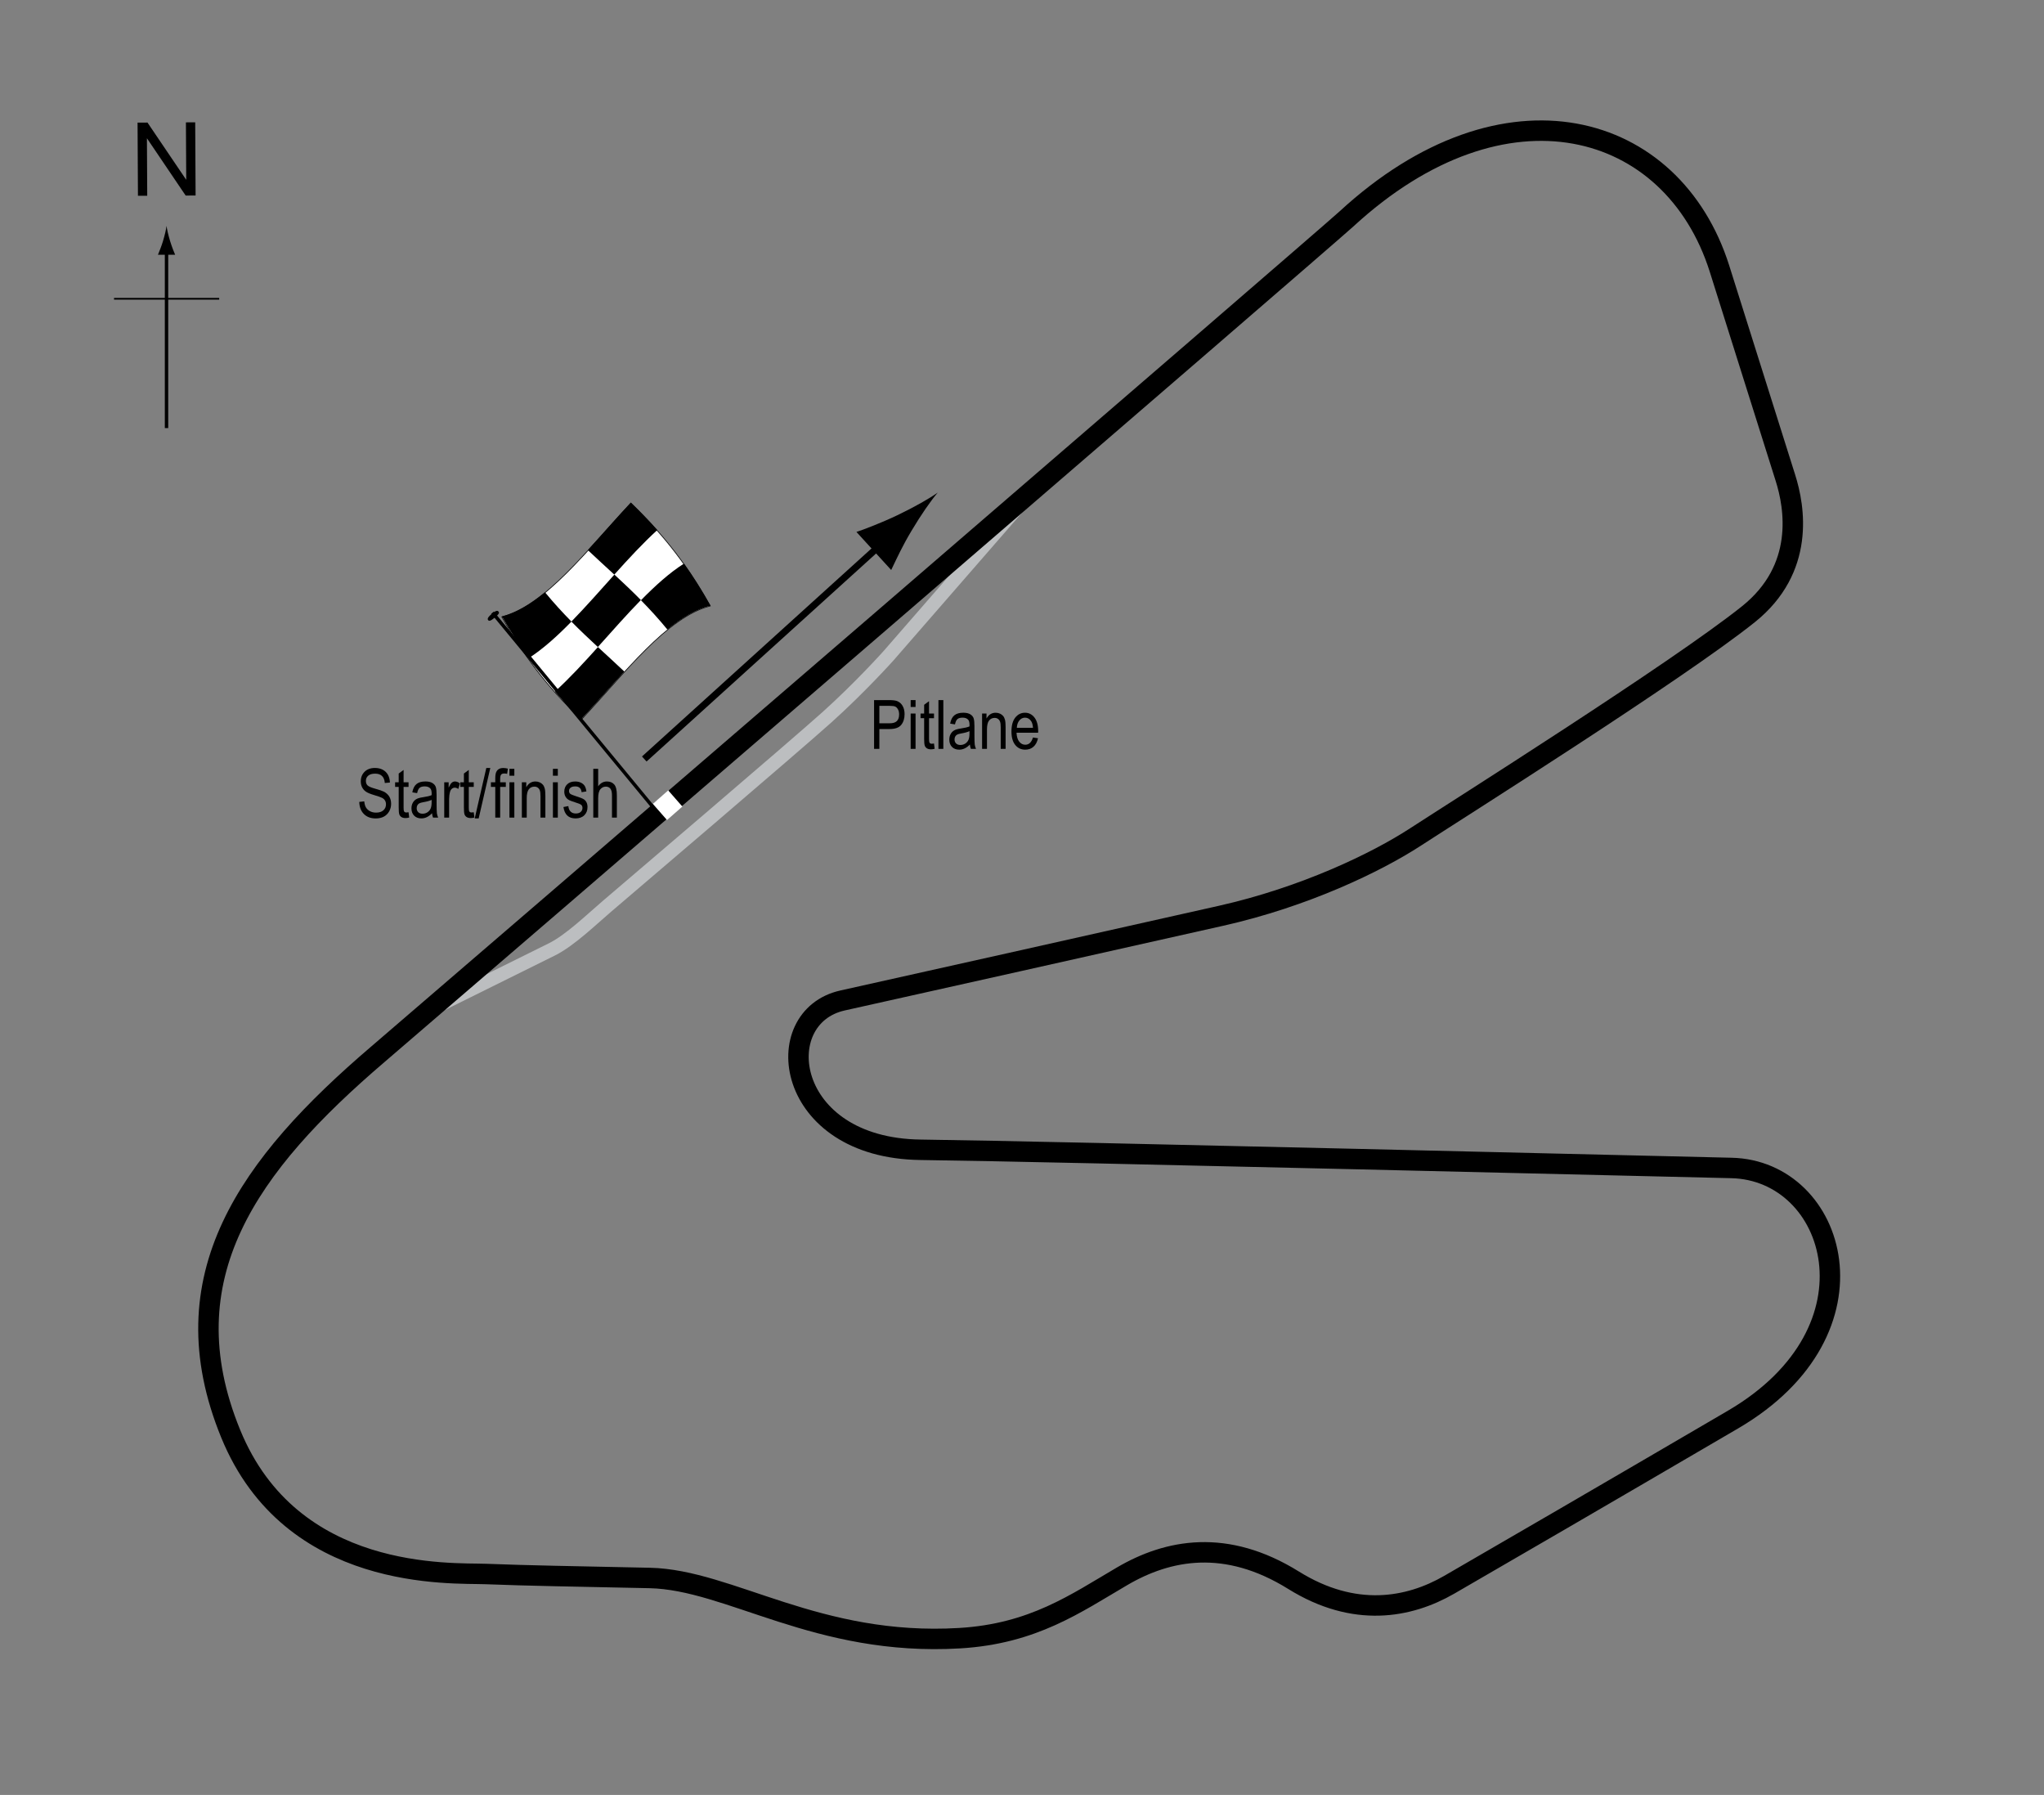 <?xml version="1.0" encoding="UTF-8"?> <!-- Generator: Adobe Illustrator 14.0.0, SVG Export Plug-In . SVG Version: 6.00 Build 43363) --> <svg xmlns="http://www.w3.org/2000/svg" xmlns:xlink="http://www.w3.org/1999/xlink" version="1.1" x="0px" y="0px" width="300px" height="263.39px" viewBox="0 0 300 263.39" xml:space="preserve"><rect x="0" y="0" width="300" height="263.39" fill="#808080" stroke="none"/> <g id="Pitlane"> <path fill="none" stroke="#BCBEC0" stroke-width="2" d="M63.193,148.136c0,0,15.167-7.5,17.833-8.833s5.833-4.416,8.083-6.333 s27.333-23.292,32.25-27.708s9.042-9.029,9.042-9.029l21.625-24.846"></path> </g> <g id="Circuit"> <path fill="none" stroke="#000000" stroke-width="3" d="M197.61,32.136c23.251-21.417,47.873-14.409,54.75,7.25 c1.667,5.25,8.723,27.722,9.667,30.667c1.417,4.417,2.917,13.417-5.417,20.083c-10.428,8.341-43.083,28.917-48.833,32.667 s-16.333,8.833-28.583,11.583s-48.216,10.816-55.5,12.417c-11,2.417-8.583,21.667,11.417,21.917c20,0.25,111.002,2.494,119,2.667 c15.416,0.333,22.715,23.777,0.25,36.917c-17.667,10.333-35.166,20.5-41.667,24.25c-5.911,3.409-13.907,4.885-22.834-0.667 c-9.916-6.167-18.412-4.537-25.166-0.583c-6.833,4-13.057,8.438-23.834,9.083c-20.916,1.25-33.75-8.583-45.5-8.833 s-17.583-0.334-24.083-0.584c-5.003-0.192-28.5,1.201-37.417-20.583c-9.416-23,2.667-39.5,21.584-55.667 C66.369,145.381,194.484,35.015,197.61,32.136z"></path> </g> <g id="Startline"> <line fill="none" stroke="#FFFFFF" stroke-width="3" x1="96.943" y1="116.969" x2="99.026" y2="119.344"></line> </g> <g id="Flag"> <g> <g> <path fill="#FFFFFF" stroke="#000000" stroke-width="0.1" d="M104.25,88.921c-6.313,1.577-12.625,9.938-18.938,16.685 c-3.887-3.764-7.773-8.139-11.66-15.086c6.313-1.576,12.627-9.938,18.941-16.685C96.478,77.6,100.364,81.975,104.25,88.921z"></path> <path d="M83.875,91.209c-2.104,2.152-4.209,4.053-6.314,5.394c-1.296-1.814-2.592-3.842-3.888-6.155 c2.104-0.53,4.209-1.813,6.314-3.539C81.283,88.486,82.579,89.895,83.875,91.209z"></path> <path d="M91.643,98.549c-2.105,2.296-4.21,4.725-6.315,6.975c-1.295-1.254-2.59-2.576-3.886-4.038 c2.105-1.912,4.21-4.194,6.315-6.535C89.052,96.148,90.347,97.324,91.643,98.549z"></path> <path d="M94.062,88.052c-2.105,2.149-4.21,4.55-6.315,6.891c-1.295-1.198-2.591-2.418-3.887-3.733 c2.105-2.15,4.21-4.552,6.316-6.893C91.472,85.515,92.767,86.735,94.062,88.052z"></path> <path d="M104.275,88.874c-2.105,0.52-4.211,1.794-6.316,3.514c-1.295-1.58-2.59-2.992-3.885-4.308 c2.105-2.149,4.21-4.045,6.315-5.377C101.684,84.522,102.979,86.555,104.275,88.874z"></path> <path d="M96.474,77.782c-2.105,1.912-4.209,4.194-6.314,6.536c-1.295-1.198-2.59-2.374-3.886-3.599 c2.105-2.296,4.211-4.724,6.316-6.973C93.884,75,95.179,76.321,96.474,77.782z"></path> </g> </g> <line fill="#FFFFFF" stroke="#000000" stroke-width="0.5" x1="72.287" y1="89.904" x2="95.695" y2="118.254"></line> <path d="M73.169,89.749c0.125,0.149,0.148,0.302-0.531,0.864c-0.68,0.56-0.86,0.538-0.987,0.39 c-0.122-0.152-0.14-0.373,0.541-0.933C72.869,89.51,73.046,89.597,73.169,89.749z"></path> <g> <line fill="none" stroke="#000000" x1="94.561" y1="111.375" x2="130.13" y2="79.145"></line> <path d="M133.783,77.891c-1.328,2.224-2.053,3.82-2.982,5.751l-5.101-5.584c0.753-0.23,3.664-1.33,5.999-2.45 c2.501-1.199,4.65-2.416,5.934-3.322C136.611,73.481,135.201,75.511,133.783,77.891z"></path> </g> </g> <g id="North"> <g> <g> <g> <line fill="none" stroke="#000000" stroke-width="0.5" x1="24.441" y1="62.816" x2="24.441" y2="36.533"></line> <path d="M23.929,35.353c-0.25,0.827-0.48,1.364-0.746,2.027h2.521c-0.112-0.237-0.496-1.2-0.745-2.027 c-0.268-0.885-0.45-1.687-0.516-2.207C24.378,33.666,24.196,34.468,23.929,35.353z"></path> </g> </g> </g> <line fill="none" stroke="#000000" stroke-width="0.25" x1="16.736" y1="43.842" x2="32.171" y2="43.842"></line> <g> <path d="M20.247,28.732L20.19,17.995l1.458-0.008l5.685,8.4l-0.045-8.43l1.362-0.007l0.057,10.737l-1.458,0.008l-5.685-8.407 l0.045,8.438L20.247,28.732z"></path> </g> </g> <g id="Labels"> <g> <path d="M128.288,109.891v-7.158h2.212c0.521,0,0.905,0.045,1.152,0.137c0.339,0.124,0.608,0.353,0.811,0.688 s0.303,0.747,0.303,1.235c0,0.645-0.164,1.17-0.493,1.577s-0.896,0.61-1.704,0.61h-1.504v2.91H128.288z M129.064,106.136h1.519 c0.479,0,0.828-0.108,1.05-0.325s0.332-0.543,0.332-0.979c0-0.283-0.055-0.526-0.163-0.728c-0.109-0.202-0.241-0.34-0.396-0.415 c-0.154-0.075-0.434-0.112-0.837-0.112h-1.504V106.136z"></path> <path d="M133.659,103.743v-1.011h0.718v1.011H133.659z M133.659,109.891v-5.186h0.718v5.186H133.659z"></path> <path d="M137.082,109.104l0.098,0.776c-0.198,0.052-0.378,0.078-0.537,0.078c-0.251,0-0.452-0.05-0.605-0.149 s-0.258-0.235-0.315-0.408c-0.057-0.172-0.085-0.516-0.085-1.03v-2.983h-0.527v-0.684h0.527v-1.284l0.718-0.527v1.812h0.728v0.684 h-0.728v3.032c0,0.28,0.021,0.46,0.063,0.542c0.062,0.117,0.178,0.176,0.347,0.176 C136.845,109.139,136.952,109.127,137.082,109.104z"></path> <path d="M137.736,109.891v-7.158h0.718v7.158H137.736z"></path> <path d="M142.35,109.251c-0.241,0.25-0.491,0.439-0.752,0.566s-0.53,0.19-0.811,0.19c-0.442,0-0.796-0.133-1.06-0.4 s-0.396-0.626-0.396-1.079c0-0.299,0.062-0.565,0.186-0.796s0.293-0.412,0.508-0.542s0.54-0.226,0.977-0.288 c0.586-0.086,1.016-0.188,1.289-0.308l0.005-0.225c0-0.355-0.063-0.604-0.19-0.747c-0.179-0.208-0.454-0.313-0.825-0.313 c-0.335,0-0.586,0.069-0.752,0.208s-0.288,0.4-0.366,0.783l-0.708-0.117c0.101-0.557,0.306-0.962,0.612-1.216 c0.309-0.254,0.748-0.381,1.321-0.381c0.446,0,0.796,0.084,1.05,0.251s0.414,0.375,0.48,0.623 c0.067,0.248,0.101,0.609,0.101,1.084v1.172c0,0.82,0.016,1.337,0.046,1.55c0.031,0.213,0.093,0.421,0.184,0.623h-0.752 C142.421,109.711,142.373,109.499,142.35,109.251z M142.292,107.288c-0.264,0.13-0.656,0.241-1.177,0.332 c-0.303,0.052-0.515,0.111-0.635,0.178s-0.214,0.161-0.28,0.283c-0.067,0.122-0.101,0.263-0.101,0.422 c0,0.248,0.076,0.445,0.229,0.593s0.364,0.222,0.635,0.222c0.257,0,0.49-0.067,0.701-0.2c0.209-0.133,0.366-0.312,0.471-0.535 s0.156-0.548,0.156-0.974V107.288z"></path> <path d="M144.142,109.891v-5.186h0.649v0.732c0.156-0.285,0.347-0.498,0.572-0.638c0.227-0.141,0.485-0.211,0.778-0.211 c0.227,0,0.438,0.045,0.631,0.134s0.35,0.207,0.468,0.352c0.119,0.145,0.207,0.333,0.266,0.564s0.088,0.586,0.088,1.064v3.188 h-0.718v-3.158c0-0.381-0.032-0.66-0.098-0.836c-0.065-0.176-0.167-0.312-0.306-0.408c-0.138-0.096-0.298-0.144-0.48-0.144 c-0.345,0-0.62,0.129-0.825,0.386s-0.308,0.699-0.308,1.325v2.835H144.142z"></path> <path d="M151.608,108.221l0.742,0.112c-0.124,0.553-0.348,0.971-0.672,1.252c-0.323,0.282-0.725,0.422-1.203,0.422 c-0.603,0-1.09-0.229-1.463-0.686c-0.372-0.458-0.559-1.117-0.559-1.98c0-0.895,0.188-1.578,0.564-2.048 c0.375-0.47,0.852-0.706,1.428-0.706c0.55,0,1.009,0.231,1.377,0.693s0.552,1.131,0.552,2.007l-0.005,0.234h-3.174 c0.029,0.583,0.164,1.022,0.405,1.318s0.534,0.444,0.879,0.444C151.02,109.285,151.396,108.93,151.608,108.221z M149.24,106.8 h2.373c-0.032-0.449-0.129-0.785-0.288-1.006c-0.231-0.322-0.525-0.483-0.884-0.483c-0.322,0-0.598,0.134-0.825,0.403 S149.262,106.344,149.24,106.8z"></path> </g> <g> <path d="M52.73,117.672l0.732-0.078c0.039,0.394,0.128,0.701,0.266,0.92c0.139,0.22,0.337,0.396,0.594,0.53s0.547,0.2,0.869,0.2 c0.462,0,0.821-0.113,1.076-0.338c0.256-0.226,0.384-0.519,0.384-0.88c0-0.211-0.046-0.396-0.14-0.553 c-0.092-0.158-0.232-0.287-0.42-0.388c-0.187-0.101-0.591-0.243-1.213-0.427c-0.554-0.165-0.947-0.33-1.182-0.496 s-0.417-0.377-0.547-0.632s-0.195-0.544-0.195-0.867c0-0.58,0.188-1.053,0.562-1.421s0.879-0.552,1.514-0.552 c0.437,0,0.817,0.086,1.146,0.259c0.326,0.172,0.58,0.42,0.762,0.742c0.18,0.322,0.277,0.702,0.29,1.138l-0.747,0.068 c-0.039-0.465-0.178-0.811-0.418-1.035c-0.238-0.225-0.575-0.337-1.008-0.337c-0.439,0-0.774,0.099-1.006,0.295 s-0.347,0.452-0.347,0.764c0,0.29,0.085,0.514,0.254,0.674c0.169,0.159,0.55,0.321,1.143,0.484c0.579,0.16,0.985,0.299,1.22,0.417 c0.358,0.183,0.628,0.423,0.811,0.721c0.183,0.298,0.274,0.653,0.274,1.066c0,0.41-0.096,0.783-0.288,1.119 c-0.192,0.337-0.453,0.593-0.783,0.769c-0.331,0.175-0.729,0.263-1.194,0.263c-0.726,0-1.305-0.218-1.735-0.654 C52.971,119.008,52.747,118.417,52.73,117.672z"></path> <path d="M59.962,119.19l0.098,0.776c-0.198,0.052-0.378,0.078-0.537,0.078c-0.251,0-0.452-0.05-0.605-0.149 s-0.258-0.235-0.315-0.408c-0.057-0.172-0.085-0.516-0.085-1.03v-2.983h-0.527v-0.684h0.527v-1.284l0.718-0.527v1.812h0.728v0.684 h-0.728v3.032c0,0.28,0.021,0.46,0.063,0.542c0.062,0.117,0.178,0.176,0.347,0.176C59.726,119.225,59.832,119.213,59.962,119.19z"></path> <path d="M63.409,119.337c-0.241,0.25-0.491,0.439-0.752,0.566s-0.53,0.19-0.811,0.19c-0.442,0-0.796-0.133-1.06-0.4 s-0.396-0.626-0.396-1.079c0-0.299,0.062-0.565,0.186-0.796s0.293-0.412,0.508-0.542s0.54-0.226,0.977-0.288 c0.586-0.086,1.016-0.188,1.289-0.308l0.005-0.225c0-0.355-0.063-0.604-0.19-0.747c-0.179-0.208-0.454-0.313-0.825-0.313 c-0.335,0-0.586,0.069-0.752,0.208s-0.288,0.4-0.366,0.783l-0.708-0.117c0.101-0.557,0.305-0.962,0.613-1.216 c0.307-0.254,0.747-0.381,1.32-0.381c0.446,0,0.796,0.084,1.05,0.251s0.414,0.375,0.481,0.623c0.066,0.248,0.1,0.609,0.1,1.084 v1.172c0,0.82,0.016,1.337,0.047,1.55c0.03,0.213,0.092,0.421,0.183,0.623h-0.752C63.48,119.797,63.432,119.584,63.409,119.337z M63.351,117.374c-0.264,0.13-0.656,0.241-1.177,0.332c-0.303,0.052-0.515,0.111-0.635,0.178s-0.214,0.161-0.281,0.283 c-0.066,0.122-0.1,0.263-0.1,0.422c0,0.248,0.076,0.445,0.229,0.593s0.364,0.222,0.635,0.222c0.257,0,0.491-0.067,0.7-0.2 c0.211-0.133,0.367-0.312,0.472-0.535s0.156-0.548,0.156-0.974V117.374z"></path> <path d="M65.201,119.977v-5.186h0.649v0.786c0.166-0.365,0.318-0.606,0.456-0.725c0.139-0.119,0.294-0.178,0.467-0.178 c0.241,0,0.486,0.094,0.737,0.283l-0.244,0.815c-0.179-0.127-0.354-0.19-0.522-0.19c-0.153,0-0.293,0.054-0.42,0.161 s-0.217,0.257-0.269,0.449c-0.091,0.335-0.137,0.692-0.137,1.069v2.715H65.201z"></path> <path d="M69.532,119.19l0.098,0.776c-0.198,0.052-0.378,0.078-0.537,0.078c-0.251,0-0.452-0.05-0.605-0.149 s-0.258-0.235-0.315-0.408c-0.057-0.172-0.085-0.516-0.085-1.03v-2.983H67.56v-0.684h0.527v-1.284l0.718-0.527v1.812h0.728v0.684 h-0.728v3.032c0,0.28,0.021,0.46,0.063,0.542c0.062,0.117,0.178,0.176,0.347,0.176C69.296,119.225,69.402,119.213,69.532,119.19z"></path> <path d="M69.675,120.094l1.7-7.397h0.586l-1.705,7.397H69.675z"></path> <path d="M72.691,119.977v-4.502h-0.64v-0.684h0.64v-0.552c0-0.407,0.042-0.712,0.127-0.916s0.215-0.359,0.39-0.466 s0.394-0.161,0.658-0.161c0.206,0,0.431,0.031,0.676,0.093l-0.107,0.762c-0.149-0.033-0.291-0.049-0.425-0.049 c-0.215,0-0.369,0.056-0.461,0.168c-0.094,0.112-0.14,0.326-0.14,0.642v0.479h0.83v0.684h-0.83v4.502H72.691z"></path> <path d="M74.771,113.829v-1.011h0.718v1.011H74.771z M74.771,119.977v-5.186h0.718v5.186H74.771z"></path> <path d="M76.593,119.977v-5.186h0.649v0.732c0.156-0.285,0.347-0.498,0.572-0.638c0.227-0.141,0.485-0.211,0.778-0.211 c0.227,0,0.438,0.045,0.631,0.134s0.35,0.207,0.468,0.352c0.119,0.145,0.207,0.333,0.266,0.564s0.088,0.586,0.088,1.064v3.188 h-0.718v-3.158c0-0.381-0.032-0.66-0.098-0.836c-0.065-0.176-0.167-0.312-0.306-0.408c-0.138-0.096-0.298-0.144-0.48-0.144 c-0.345,0-0.62,0.129-0.825,0.386s-0.308,0.699-0.308,1.325v2.835H76.593z"></path> <path d="M81.153,113.829v-1.011h0.718v1.011H81.153z M81.153,119.977v-5.186h0.718v5.186H81.153z"></path> <path d="M82.696,118.424l0.718-0.137c0.042,0.366,0.157,0.639,0.346,0.816c0.188,0.179,0.438,0.268,0.75,0.268 c0.313,0,0.554-0.077,0.724-0.232c0.171-0.155,0.256-0.351,0.256-0.588c0-0.205-0.073-0.365-0.22-0.479 c-0.101-0.078-0.345-0.176-0.732-0.293c-0.56-0.172-0.935-0.319-1.123-0.439s-0.335-0.282-0.439-0.483s-0.156-0.431-0.156-0.688 c0-0.443,0.142-0.802,0.425-1.079s0.676-0.415,1.177-0.415c0.315,0,0.594,0.057,0.832,0.171c0.24,0.114,0.423,0.267,0.55,0.459 s0.215,0.467,0.264,0.825l-0.703,0.117c-0.065-0.566-0.373-0.85-0.923-0.85c-0.313,0-0.545,0.063-0.698,0.187 c-0.153,0.125-0.229,0.285-0.229,0.479c0,0.191,0.073,0.342,0.22,0.453c0.089,0.064,0.35,0.168,0.783,0.311 c0.597,0.189,0.982,0.34,1.157,0.453s0.312,0.266,0.409,0.46c0.097,0.194,0.146,0.425,0.146,0.692 c0,0.496-0.157,0.897-0.471,1.203c-0.314,0.307-0.743,0.46-1.287,0.46C83.45,120.094,82.859,119.537,82.696,118.424z"></path> <path d="M87.076,119.977v-7.158h0.718v2.568c0.169-0.238,0.36-0.416,0.573-0.535c0.214-0.119,0.449-0.178,0.706-0.178 c0.452,0,0.81,0.144,1.071,0.432c0.263,0.288,0.394,0.816,0.394,1.584v3.286H89.82v-3.286c0-0.449-0.08-0.771-0.239-0.967 s-0.379-0.293-0.659-0.293c-0.313,0-0.578,0.125-0.799,0.376c-0.219,0.25-0.329,0.695-0.329,1.333v2.837H87.076z"></path> </g> </g> </svg> 